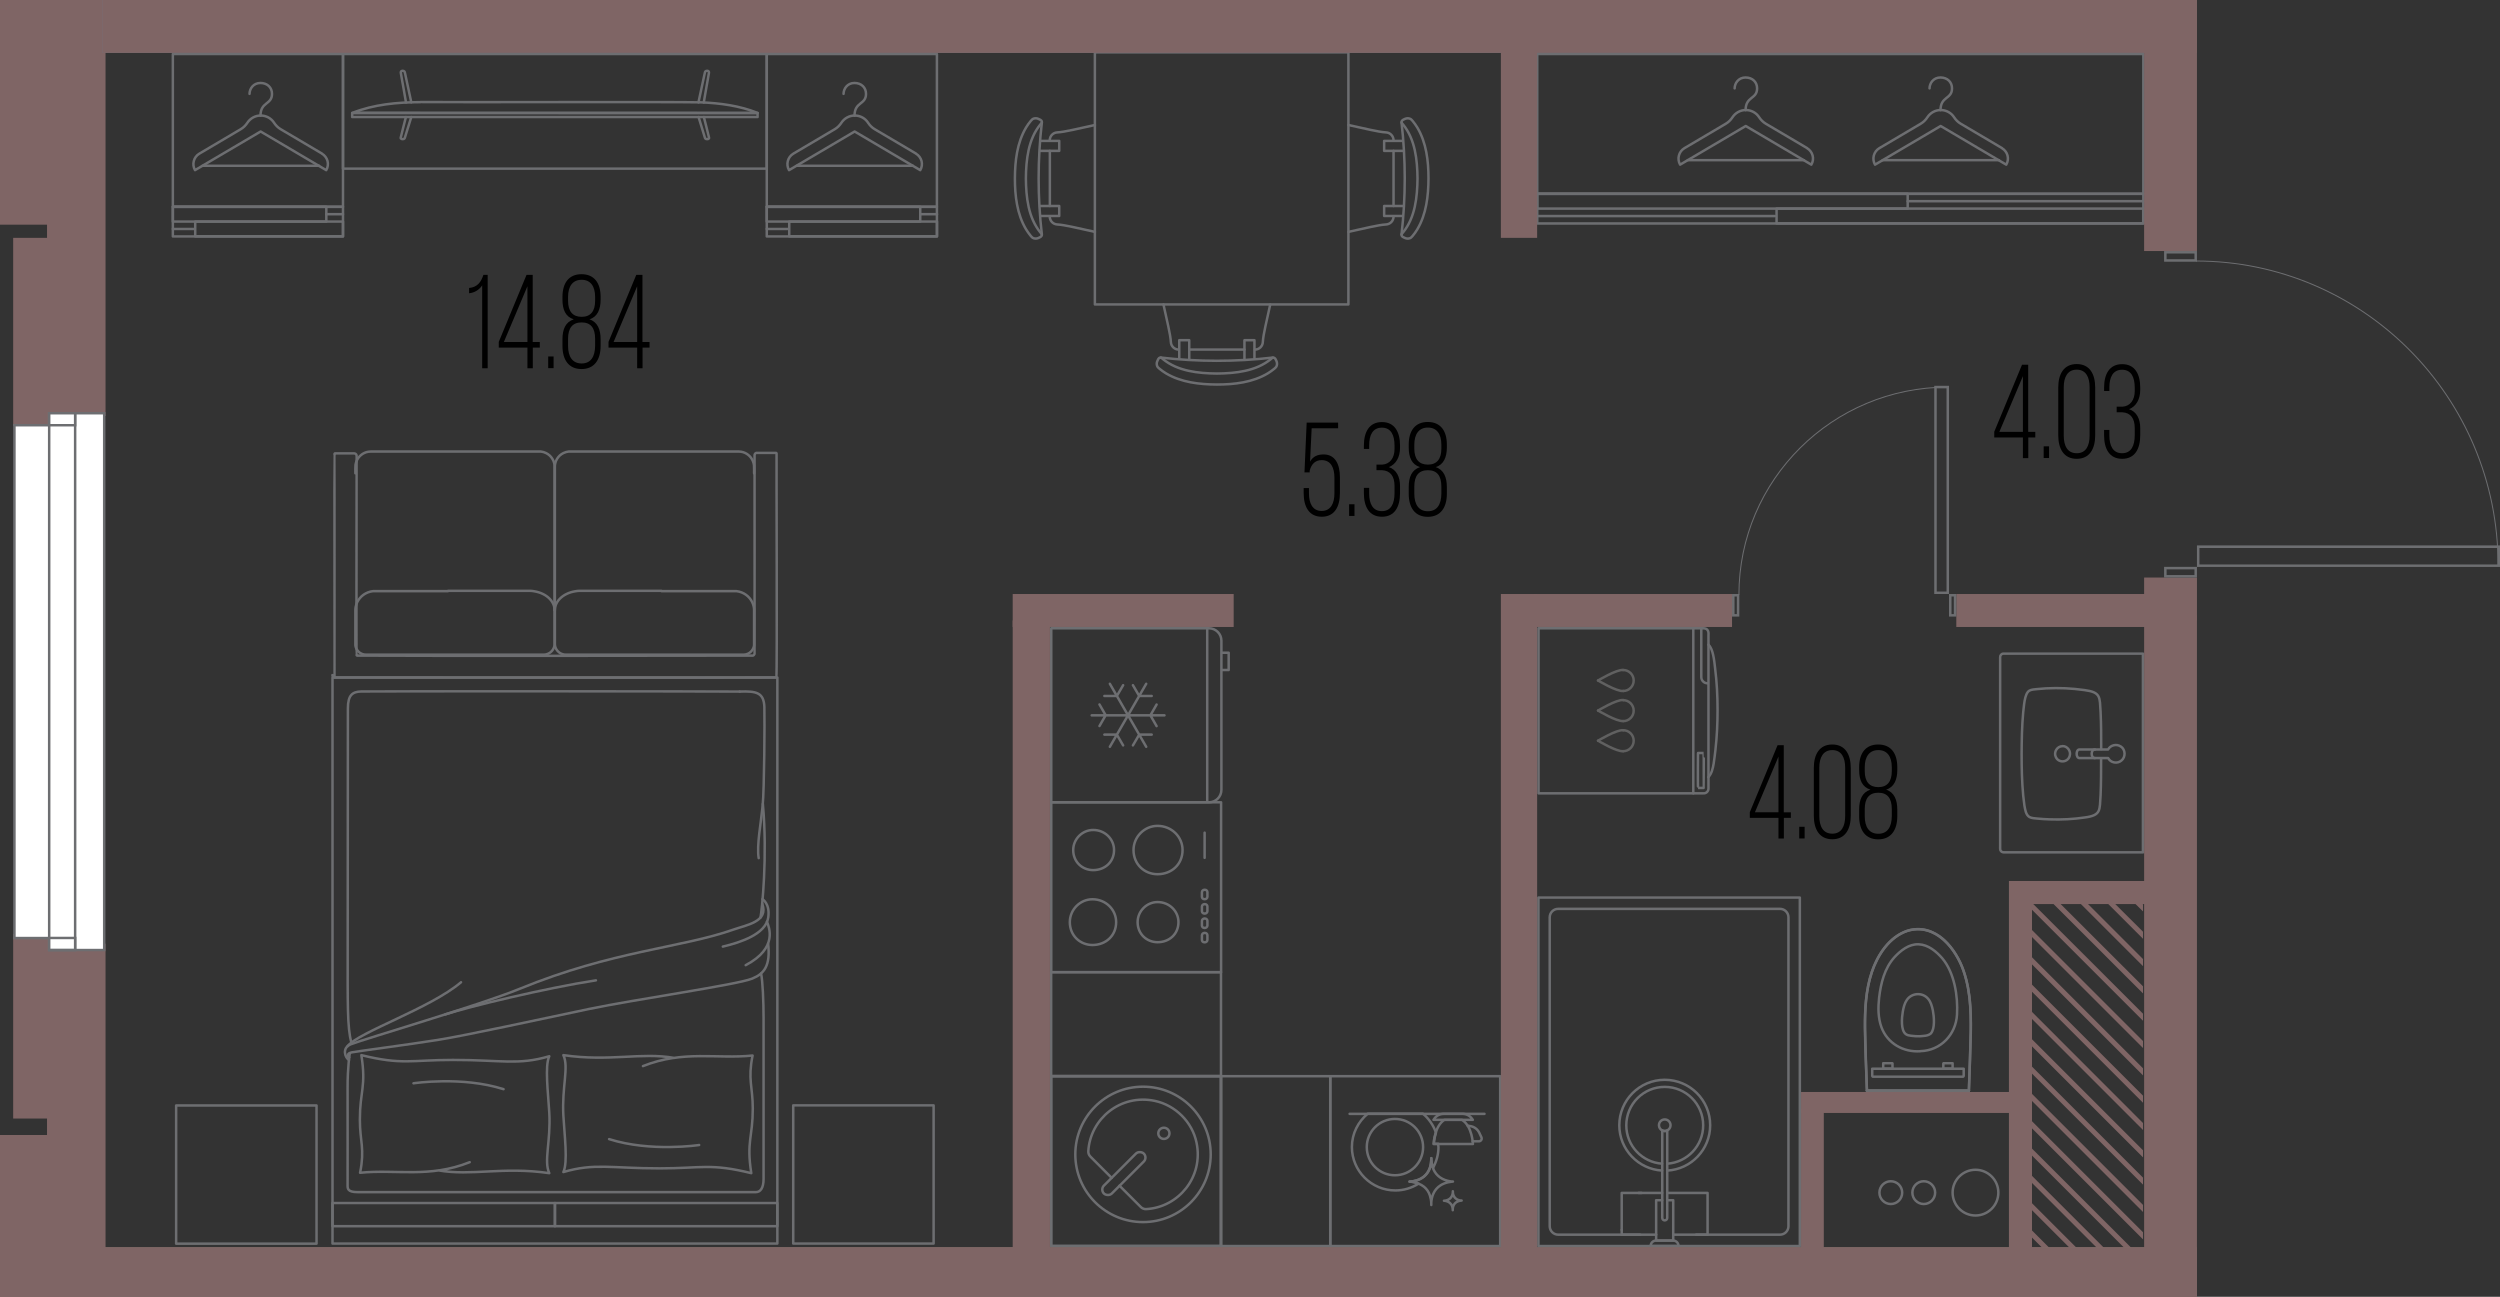 <?xml version="1.0" encoding="UTF-8"?><svg xmlns="http://www.w3.org/2000/svg" viewBox="0 0 250.37 129.87"><rect x="0" y="0" width="250.37" height="129.87" fill="#333333" stroke="none"/><defs><style>.cls-1,.cls-2{stroke-linecap:round;stroke-linejoin:round;stroke-width:.25px;}.cls-1,.cls-2,.cls-3{fill:none;}.cls-1,.cls-3{stroke:#6d6e71;}.cls-2{stroke:#606060;}.cls-4{fill:#fff;}.cls-5{fill:#7f6565;}.cls-6{fill:#6e7484;}.cls-7{fill:#6d6e71;}.cls-3{stroke-miterlimit:10;stroke-width:.1px;}.cls-8{fill:#84776d;}</style></defs><g id="_шахта_цвет"><polygon class="cls-5" points="203.39 123.12 203.39 123.83 204.54 124.98 205.25 124.98 203.39 123.12"/><polygon class="cls-5" points="203.39 120.39 203.39 121.09 207.28 124.98 207.98 124.98 203.39 120.39"/><polygon class="cls-5" points="203.39 117.65 203.39 118.36 210.01 124.98 210.72 124.98 203.39 117.65"/><polygon class="cls-5" points="203.39 114.92 203.39 115.62 212.75 124.98 213.46 124.98 203.39 114.92"/><polygon class="cls-5" points="203.39 112.18 203.39 112.89 214.62 124.12 214.62 123.41 203.39 112.18"/><polygon class="cls-5" points="203.39 109.44 203.39 110.15 214.62 121.38 214.62 120.67 203.39 109.44"/><polygon class="cls-5" points="203.39 106.71 203.39 107.41 214.62 118.64 214.62 117.94 203.39 106.71"/><polygon class="cls-5" points="203.39 103.97 203.39 104.68 214.62 115.91 214.62 115.2 203.39 103.97"/><polygon class="cls-5" points="203.39 101.23 203.39 101.94 214.62 113.17 214.62 112.47 203.39 101.23"/><polygon class="cls-5" points="203.39 98.5 203.39 99.21 214.62 110.44 214.62 109.73 203.39 98.5"/><polygon class="cls-5" points="203.39 95.76 203.39 96.47 214.62 107.7 214.62 106.99 203.39 95.76"/><polygon class="cls-5" points="203.39 93.03 203.39 93.73 214.62 104.96 214.62 104.26 203.39 93.03"/><polygon class="cls-5" points="203.58 90.49 203.39 90.49 203.39 91 214.62 102.23 214.62 101.52 203.58 90.49"/><polygon class="cls-5" points="206.32 90.49 205.61 90.49 214.62 99.49 214.62 98.78 206.32 90.49"/><polygon class="cls-5" points="209.06 90.49 208.35 90.49 214.62 96.76 214.62 96.05 209.06 90.49"/><polygon class="cls-5" points="211.79 90.49 211.09 90.49 214.62 94.02 214.62 93.31 211.79 90.49"/><polygon class="cls-5" points="214.53 90.49 213.82 90.49 214.62 91.28 214.62 90.58 214.53 90.49"/></g><g id="_водоотвод"><circle class="cls-1" cx="197.84" cy="119.44" r="2.29"/><circle class="cls-1" cx="192.66" cy="119.44" r="1.14"/><circle class="cls-1" cx="189.36" cy="119.44" r="1.14"/></g><g id="_мебель"><rect class="cls-1" x="33.3" y="67.85" width="44.55" height="56.69"/><rect class="cls-1" x="33.3" y="120.48" width="22.28" height="2.32"/><rect class="cls-1" x="55.57" y="120.48" width="22.28" height="2.32"/><path class="cls-1" d="M35.03,105.47s-.23,1.4-.22,3.52,0,9.39,0,9.72,0,.68,1,.68c1,0,39.44,0,39.89,0s.77-.41.77-1.32,0-13.24,0-16.15c0-1.57-.09-3.73-.25-4.41"/><path class="cls-1" d="M34.97,105.9c-.25-.23-.13-.42.27-.51s5.77-.79,8.58-1.24c2.81-.44,10.5-2.13,15.16-3.1,4.66-.97,14.84-2.43,16.34-3.04,1.22-.49,1.85-1.29,1.61-3.49"/><path class="cls-1" d="M74.68,96.66c3.27-1.72,2.33-3.83,2.13-4.35"/><path class="cls-1" d="M72.39,94.8c1.82-.43,4.31-1.26,4.55-2.93.19-1.37-.58-1.82-.58-1.82"/><path class="cls-1" d="M34.95,106.15c-.39-.2-.75-1.21.19-1.57,1.46-.57,12.95-3.93,16.9-5.55,9.34-3.83,16.2-4.09,21.46-5.95,1.25-.44,3.52-.79,2.83-2.57"/><path class="cls-1" d="M76.16,91.89c.15-.72.72-6.14.24-11.38"/><path class="cls-1" d="M75.98,85.94c-.21-1.29.24-3.59.4-5.26.16-1.67.21-8.42.17-9.87-.05-1.45-.79-1.61-2.47-1.55"/><path class="cls-1" d="M74.08,69.26c-1.96-.03-37.07-.04-37.92-.01s-1.32.34-1.32,1.7c0,.9-.02,14.66-.02,24.33,0,4.99-.05,7.71.37,9.12"/><path class="cls-1" d="M34.81,104.77c1.12-1.41,8.29-3.79,11.36-6.4"/><path class="cls-1" d="M44.59,101.59c2.34-.76,10.05-2.64,15.09-3.41"/><path class="cls-1" d="M43.9,117.21c3.32.59,6.46-.4,11.11.28-.57-1.21.16-3.18,0-6.05-.11-1.96-.47-4.69,0-5.66-3.13.92-4.76.37-9.64.37-4.22,0-5.07.53-9.18-.48.5,3.18-.15,3.57-.15,6.47,0,2.18.51,2.89.02,5.31,3.6-.37,6.92.56,10.98-1.06"/><path class="cls-1" d="M41.41,108.49s4.85-.74,9.02.59"/><path class="cls-1" d="M67.53,105.95c-3.32-.59-6.46.4-11.11-.28.57,1.21-.16,3.18,0,6.05.11,1.96.47,4.69,0,5.66,3.13-.92,4.76-.37,9.64-.37,4.22,0,5.07-.53,9.18.48-.5-3.18.15-3.57.15-6.47,0-2.18-.51-2.89-.02-5.31-3.6.37-6.92-.56-10.98,1.06"/><path class="cls-1" d="M70.02,114.67s-4.85.74-9.02-.59"/><rect class="cls-1" x="17.75" y="110.6" width="13.84" height="14.06" transform="translate(142.3 92.96) rotate(90)"/><rect class="cls-1" x="79.55" y="110.6" width="13.84" height="14.06" transform="translate(204.1 31.15) rotate(90)"/><g id="AG-FURNITURE"><g id="POLYLINE"><polyline class="cls-1" points="140.4 21.63 138.62 21.63 138.62 20.63 140.5 20.63"/></g><g id="POLYLINE-2"><polyline class="cls-1" points="140.4 14.11 138.62 14.11 138.62 15.11 140.5 15.11"/></g><g id="POLYLINE-3"><path class="cls-1" d="M140.36,23.47c.43-3.7.43-7.5,0-11.21"/></g><g id="POLYLINE-4"><path class="cls-1" d="M143.06,17.87c0-1.74-.21-3.58-1.12-5.1-.14-.23-.3-.45-.47-.66-.08-.09-.17-.2-.29-.23-.15-.05-.31-.04-.46.02-.1.05-.25.1-.31.19-.05.06-.06.14-.03.21.03.06.09.11.13.16,1.22,1.5,1.43,3.54,1.45,5.41-.02,1.87-.23,3.91-1.45,5.41-.04.05-.1.1-.13.16-.04.07-.02.16.03.22.07.09.22.13.31.18.15.07.32.07.47.02.12-.04.2-.14.28-.23.17-.2.33-.43.47-.66.91-1.53,1.11-3.36,1.12-5.1Z"/></g></g><line class="cls-1" x1="139.56" y1="20.63" x2="139.56" y2="15.11"/><g id="AG-FURNITURE-2"><g id="POLYLINE-5"><polyline class="cls-1" points="104.29 14.11 106.08 14.11 106.08 15.11 104.19 15.11"/></g><g id="POLYLINE-6"><polyline class="cls-1" points="104.29 21.63 106.08 21.63 106.08 20.63 104.19 20.63"/></g><g id="POLYLINE-7"><path class="cls-1" d="M104.34,12.27c-.43,3.7-.43,7.5,0,11.21"/></g><g id="POLYLINE-8"><path class="cls-1" d="M101.64,17.87c0,1.74.21,3.58,1.12,5.1.14.23.3.45.47.66.08.09.17.2.29.23.15.05.31.04.46-.02.1-.05.25-.1.31-.19.05-.06.06-.14.03-.21-.03-.06-.09-.11-.13-.16-1.22-1.5-1.43-3.54-1.45-5.41.02-1.87.23-3.91,1.45-5.41.04-.05.1-.1.13-.16.04-.07.02-.16-.03-.22-.07-.09-.22-.13-.31-.18-.15-.07-.32-.07-.47-.02-.12.04-.2.14-.28.23-.17.2-.33.43-.47.66-.91,1.53-1.11,3.36-1.12,5.1Z"/></g></g><line class="cls-1" x1="105.14" y1="15.11" x2="105.14" y2="20.63"/><path class="cls-1" d="M139.56,21.69c0,.42-.33.77-.75.79-.78.04-2.12.39-3.76.74"/><path class="cls-1" d="M139.56,14.05c0-.42-.33-.77-.75-.79-.78-.04-2.12-.39-3.76-.74"/><path class="cls-1" d="M109.65,12.52c-1.65.35-2.99.7-3.77.74-.42.02-.75.37-.75.79"/><path class="cls-1" d="M109.65,23.22c-1.65-.35-2.99-.7-3.77-.74-.42-.02-.75-.37-.75-.79"/><rect class="cls-1" x="109.65" y="5.24" width="25.39" height="25.25"/><g id="AG-FURNITURE-3"><g id="POLYLINE-9"><polyline class="cls-1" points="118.1 35.86 118.1 34.07 119.1 34.07 119.1 35.95"/></g><g id="POLYLINE-10"><polyline class="cls-1" points="125.63 35.86 125.63 34.07 124.63 34.07 124.63 35.95"/></g><g id="POLYLINE-11"><path class="cls-1" d="M116.26,35.81c3.7.43,7.5.43,11.21,0"/></g><g id="POLYLINE-12"><path class="cls-1" d="M121.87,38.51c1.74,0,3.58-.21,5.1-1.12.23-.14.45-.3.66-.47.09-.08.2-.17.23-.29.05-.15.04-.31-.02-.46-.05-.1-.1-.25-.19-.31-.06-.05-.14-.06-.21-.03-.06.03-.11.09-.16.13-1.5,1.22-3.54,1.43-5.41,1.45-1.87-.02-3.91-.23-5.41-1.45-.05-.04-.1-.1-.16-.13-.07-.04-.16-.02-.22.03-.09.07-.13.22-.18.31-.07.15-.07.32-.02.47.04.12.14.2.23.28.2.17.43.33.66.47,1.53.91,3.36,1.11,5.1,1.12Z"/></g></g><line class="cls-1" x1="119.1" y1="35.01" x2="124.63" y2="35.01"/><path class="cls-1" d="M118.05,35.01c-.42,0-.77-.33-.79-.75-.04-.78-.39-2.12-.74-3.76"/><path class="cls-1" d="M125.68,35.01c.42,0,.77-.33.79-.75.04-.78.39-2.12.74-3.76"/><path class="cls-1" d="M75.52,47.4c0-.15.01-.68-.01-.82-.02-.13-.05-.26-.1-.38-.19-.5-.66-.88-1.19-.96-.08-.01-.15-.02-.23-.02-.03,0-16.87,0-16.9,0-.05,0-.09,0-.14,0-.18.02-.36.07-.52.15-.27.13-.5.34-.65.6-.09.14-.15.3-.18.46-.02.07-.03.14-.03.21,0,.03,0,.07,0,.1,0,.02,0,14.34,0,14.36"/><path class="cls-1" d="M66.24,59.17h-8.1s-.09,0-.12,0c-.13,0-.26.02-.38.04-.32.05-.63.14-.91.28-.49.24-.92.64-1.09,1.16-.04.13-.07.27-.07.4,0,.02,0,.05,0,.07,0,.02,0,3.36,0,3.39,0,.04,0,.09.01.13.03.25.18.51.38.67.15.13.33.2.52.24.04,0,.09.01.13.01.06,0,17.81,0,17.88,0,.08,0,.16-.01.23-.03.23-.05.45-.2.58-.38.12-.16.2-.34.22-.53,0-.04,0-.08,0-.12,0,0,0-3.36,0-3.37,0-.02,0-.05,0-.06,0-.11-.02-.23-.04-.33-.13-.64-.61-1.18-1.21-1.41-.17-.07-.35-.11-.53-.13-.05,0-.11,0-.16,0-.03,0-7.3,0-7.34,0h0Z"/><path class="cls-1" d="M35.59,47.4c0-.15-.01-.68.01-.82.02-.13.05-.26.1-.38.19-.5.66-.88,1.19-.96.08-.01.15-.02.23-.02.03,0,16.87,0,16.9,0,.05,0,.09,0,.14,0,.18.02.36.07.52.15.27.13.5.34.65.6.09.14.15.3.18.46.02.07.03.14.03.21,0,.03,0,.07,0,.1,0,.02,0,14.34,0,14.36"/><path class="cls-1" d="M44.87,59.17h8.1s.09,0,.12,0c.13,0,.26.02.38.04.32.05.63.14.91.28.49.24.92.64,1.09,1.16.04.13.07.27.07.4,0,.02,0,.05,0,.07,0,.02,0,3.36,0,3.39,0,.04,0,.09-.01.13-.03.25-.18.51-.38.67-.15.13-.33.2-.52.24-.04,0-.09.01-.13.01-.06,0-17.81,0-17.88,0-.08,0-.16-.01-.23-.03-.23-.05-.45-.2-.58-.38-.12-.16-.2-.34-.22-.53,0-.04,0-.08,0-.12,0,0,0-3.36,0-3.37,0-.02,0-.05,0-.06,0-.11.02-.23.04-.33.13-.64.61-1.18,1.21-1.41.17-.07.35-.11.53-.13.05,0,.11,0,.16,0,.03,0,7.3,0,7.34,0h0Z"/><path class="cls-1" d="M33.29,67.61c0,.12.1.21.2.24.69,0,43.47.03,44.16,0,0,0,0,0,.01,0,0,0,0,0,.01,0,0,0,0,0,.01,0,0,0,0,0,.01,0,0,0,0,0,.01,0,0,0,0,0,.01,0,0,0,0,0,.01-.01,0,0,0,0,.01-.01,0,0,0,0,.01-.01,0,0,0,0,.01-.01,0,0,0,0,0-.01,0,0,0,0,0-.01,0,0,0,0,0-.01.09-.18,0-22.12.02-22.32,0,0,0,0,0-.01,0,0,0,0,0-.01,0,0,0,0,0-.01,0,0,0,0,0-.01,0,0,0,0,0-.01,0,0,0,0,0-.01,0,0,0,0-.01-.01,0,0,0,0-.01-.01,0,0,0,0-.01-.01,0,0,0,0-.01-.01,0,0,0,0-.01,0,0,0,0,0-.01,0,0,0,0,0-.01,0,0,0,0,0-.01,0,0,0,0,0-.01,0,0,0,0,0-.01,0,0,0,0,0-.01,0,0,0,0,0-.01,0,0,0,0,0-.01,0,0,0,0,0-.01,0,0,0,0,0-.01,0,0,0,0,0-.01,0,0,0,0,0-.01,0h-1.79s0,0-.01,0c0,0,0,0-.01,0,0,0,0,0-.01,0,0,0,0,0-.01,0,0,0,0,0-.01,0,0,0,0,0-.01,0,0,0,0,0-.01,0-.1.03-.17.13-.17.24-.01.07.02,19.82,0,19.89-.02.07-.08.14-.16.17-9.92.01-29.7.05-39.61,0,0,0-.01,0-.01,0,0,0-.01,0-.01,0-.01,0-.01,0-.01,0-.01,0-.01,0-.01,0-.01,0-.01-.01-.01-.01,0,0-.01-.01-.01-.01,0,0-.01-.01-.01-.01,0-.01-.01-.01-.01-.01,0-.01,0-.01,0-.01,0-.01,0-.01,0-.01,0,0,0-.01,0-.01,0,0,0-.01,0-.01,0,0,0-.01,0-.01,0,0,0-.01,0-.01,0,0,0-.01,0-.01,0,0,0-.01,0-.01-.05-.06.02-19.83,0-19.9-.01-.14-.13-.23-.25-.23-.01,0-1.79,0-1.8,0,0,0-.01,0-.01,0,0,0-.01,0-.01,0,0,0-.01,0-.01,0,0,0-.01,0-.01,0,0,0-.01,0-.01,0,0,0-.01,0-.01,0,0,0-.01,0-.01,0,0,0-.01,0-.01,0,0,0-.01,0-.01,0,0,0-.01,0-.01,0-.01,0-.01,0-.01,0-.01,0-.01,0-.01,0-.01,0-.01.01-.01.01,0,0-.01.01-.01.01,0,0-.01.01-.01.01,0,.01-.01.01-.01.01,0,.01,0,.01,0,.01,0,.01,0,.01,0,.01,0,0,0,.01,0,.01,0,0,0,.01,0,.01,0,0,0,.01,0,.01,0,0,0,.01,0,.01,0,0,0,.01,0,.01,0,0,0,.01,0,.01,0,0,0,.01,0,.01,0,0,0,.01,0,.01,0,0,0,.01,0,.01-.02.03.01,22.12,0,22.15Z"/><g id="AG-DETAILS"><g id="POLYLINE-13"><path class="cls-1" d="M206.56,74.72c.48-.01.86.5.72.97-.18.69-1.12.76-1.4.11-.23-.48.16-1.09.68-1.07Z"/></g></g><g id="AG-FIXTURE"><g id="POLYLINE-14"><path class="cls-1" d="M210.43,75.02c0-1.24,0-2.48-.06-3.71-.1-1.5.05-1.98-1.62-2.2-1.27-.18-2.56-.24-3.85-.17-.29.02-.58.04-.87.07-.27.03-.55.03-.8.16-.5.31-.53,1.6-.61,2.16-.13,1.38-.15,2.77-.16,4.16,0,1.4.03,2.8.16,4.19.03.33.07.66.12.99.08.41.13.93.51,1.16.25.12.53.12.79.15.42.04.84.07,1.26.08,1.17.04,2.34-.02,3.49-.19,1.67-.22,1.47-.75,1.58-2.24.05-1.21.05-2.43.05-3.64"/></g><g id="POLYLINE-15"><path class="cls-1" d="M214.61,85.36v-19.9s-2.55,0-2.87,0c-1.29,0-2.58,0-3.86,0-1.35,0-2.7,0-4.05,0-.51,0-2.35,0-2.86,0-.11,0-.23,0-.34,0-.19,0-.34.19-.32.38,0,3.26,0,9.05,0,12.31,0,1.05,0,2.09,0,3.14,0,.46,0,3.08,0,3.54,0,.13-.02.28.07.39.09.13.25.15.39.14.23,0,.47,0,.7,0,.64,0,2.61,0,3.25,0,2.79,0,9.9,0,9.9,0Z"/></g></g><path class="cls-1" d="M212.4,74.76c.47.31.5,1.06.05,1.41-.4.35-1.08.23-1.32-.25h-2.88c-.37,0-.37-.86,0-.86h2.87c.24-.45.87-.59,1.28-.29Z"/><path class="cls-1" d="M209.8,75.92c-.43,0-.43-.86,0-.86"/><g id="AG-FIXTURE-2"><g id="POLYLINE-16"><path class="cls-1" d="M171.1,64.56c0,3.96,0,7.93,0,11.89,0,.57,0,1.14,0,1.71,0,.27,0,.54,0,.81,0,.28-.24.51-.52.48-2.5,0-7.46,0-7.46,0,0,0-6.15,0-9.04,0v-16.53c.29,0,1.11,0,1.39,0,1.28,0,2.55,0,3.83,0,2.56,0,5.12,0,7.67,0,1.23,0,2.37,0,3.61,0,.43,0,.56.29.52.68,0,.32,0,.64,0,.95Z"/></g><g id="POLYLINE-17"><line class="cls-1" x1="169.58" y1="79.45" x2="169.58" y2="62.92"/></g><g id="POLYLINE-18"><path class="cls-1" d="M171.1,64.56c.27.27.39.68.47,1.04.1.45.15.92.2,1.38.17,1.36.24,2.73.24,4.11,0,1.33-.06,2.67-.21,3.99-.05.46-.11.93-.18,1.39-.08.47-.19,1-.53,1.36"/></g></g><path class="cls-1" d="M171,68.43c-.34,0-.62-.28-.62-.62v-4.84"/><path class="cls-1" d="M170.05,75.42s-.03,3.49.01,3.49c0,0,.55,0,.55,0,0,0,.01,0,.01-.01-.01-.02.03-3.49-.01-3.49,0,0-.55,0-.55,0,0,0-.01,0-.01.01Z"/><path class="cls-2" d="M162.56,67.1c.58,0,1.05.47,1.05,1.05,0,.58-.47,1.05-1.05,1.05"/><path class="cls-2" d="M160.04,68.15s1.88-1.13,2.52-1.05"/><path class="cls-2" d="M160.04,68.15s1.88,1.13,2.52,1.05"/><path class="cls-2" d="M162.56,70.12c.58,0,1.05.47,1.05,1.05s-.47,1.05-1.05,1.05"/><path class="cls-2" d="M160.04,71.16s1.88-1.13,2.52-1.05"/><path class="cls-2" d="M160.04,71.16s1.88,1.13,2.52,1.05"/><path class="cls-2" d="M162.56,73.13c.58,0,1.05.47,1.05,1.05,0,.58-.47,1.05-1.05,1.05"/><path class="cls-2" d="M160.04,74.18s1.88-1.13,2.52-1.05"/><path class="cls-2" d="M160.04,74.18s1.88,1.13,2.52,1.05"/><circle class="cls-1" cx="114.47" cy="115.61" r="6.78"/><path class="cls-1" d="M112.12,118.75l2.13,2.13c.14.14.33.22.53.21,3.26-.18,5.77-3.23,5.05-6.66-.43-2.07-2.11-3.74-4.18-4.18-3.43-.72-6.47,1.79-6.66,5.05-.01.2.07.39.21.53l2.13,2.13"/><circle class="cls-1" cx="116.56" cy="113.5" r=".56"/><rect class="cls-1" x="109.73" y="116.96" width="5.65" height="1.12" rx=".56" ry=".56" transform="translate(275.24 121.04) rotate(135)"/><rect class="cls-1" x="105.28" y="107.78" width="17.01" height="17.01" transform="translate(227.56 232.56) rotate(180)"/><rect class="cls-1" x="105.28" y="107.78" width="17.01" height="17.01" transform="translate(227.56 232.56) rotate(180)"/><path class="cls-1" d="M120.9,80.35v-17.43s0,17.43,0,17.43ZM105.28,80.35v-17.43s15.8,0,15.8,0c.68,0,1.24.56,1.24,1.24v14.95c0,.68-.56,1.24-1.24,1.24h-15.8ZM122.35,65.37h.7s0,1.73,0,1.73h-.7M109.33,71.64h7.29M110.11,70.55l.62,1.08-.62,1.08M115.83,72.72l-.62-1.08.62-1.08M111.15,74.79l3.64-6.31M110.6,73.57h1.25s.63,1.08.63,1.08M115.34,69.7h-1.25s-.63-1.08-.63-1.08M114.79,74.79l-3.64-6.31M113.46,74.65l.63-1.08h1.25M112.48,68.62l-.63,1.08h-1.25"/><path class="cls-1" d="M122.29,80.35h-17.01s0,17.01,0,17.01h17.01s0-17.01,0-17.01ZM107.48,85.13c0-1.1.91-2.01,2-2.01,1.18,0,2.09.91,2.09,2.01,0,1.19-.91,2.01-2.09,2.01-1.09,0-2-.82-2-2.01ZM113.93,92.35c0-1.1.91-2.01,2-2.01,1.18,0,2.09.91,2.09,2.01,0,1.19-.91,2.01-2.09,2.01-1.09,0-2-.82-2-2.01ZM107.14,92.35c0-1.25,1.03-2.29,2.27-2.29,1.34,0,2.37,1.04,2.37,2.29,0,1.35-1.03,2.29-2.37,2.29-1.24,0-2.27-.94-2.27-2.29ZM113.52,85.13c0-1.32,1.09-2.42,2.4-2.42,1.42,0,2.51,1.1,2.51,2.42,0,1.43-1.09,2.42-2.51,2.42-1.31,0-2.4-.99-2.4-2.42Z"/><rect class="cls-1" x="120.18" y="93.63" width=".94" height=".55" rx=".24" ry=".24" transform="translate(26.74 214.55) rotate(-90)"/><rect class="cls-1" x="120.18" y="92.19" width=".94" height=".55" rx=".24" ry=".24" transform="translate(28.18 213.11) rotate(-90)"/><rect class="cls-1" x="120.18" y="90.75" width=".94" height=".55" rx=".24" ry=".24" transform="translate(29.62 211.67) rotate(-90)"/><rect class="cls-1" x="120.18" y="89.32" width=".94" height=".55" rx=".24" ry=".24" transform="translate(31.05 210.23) rotate(-90)"/><line class="cls-1" x1="120.64" y1="85.91" x2="120.64" y2="83.39"/><rect class="cls-1" x="133.23" y="107.78" width="17.01" height="17.01"/><circle class="cls-1" cx="139.7" cy="114.88" r="2.82"/><path class="cls-1" d="M145.5,119.3s0,0,0,0c0,0,0,0,0,.01,0,.01,0,.02,0,.03,0,.05,0,.09.01.14,0,.09.03.18.07.26.06.14.15.25.27.33.12.09.27.14.43.16.02,0,.04,0,.06,0,.02,0,.03,0,.04,0,0,0,0,0,0,0,0,0-.14.02-.21.03-.11.03-.22.07-.31.13-.13.08-.22.19-.29.34-.05.11-.08.22-.08.35,0,.02,0,.04,0,.06,0,.02,0,.04,0,.06,0,0,0,0,0,0,0,0,0,0,0,0,0,0,0,0,0,0,0,0,0,0,0,0,0-.01,0-.03,0-.04h0c0-.13-.02-.24-.06-.35-.05-.15-.13-.26-.24-.35-.15-.12-.34-.19-.55-.21,0,0,0,0-.01,0,0,0-.02,0-.02,0,0,0,0,0,0,0,0,0,0,0,0,0,.11,0,.2-.02.29-.05.1-.03.2-.08.28-.14.16-.13.26-.3.3-.52,0-.05.01-.1.02-.15,0-.02,0-.05,0-.07,0,0,0-.01,0-.02,0,0,0,0,0,0Z"/><line class="cls-1" x1="135.16" y1="111.55" x2="148.67" y2="111.55"/><path class="cls-1" d="M144.02,114.57c0,.11.04.2.04.31,0,.76-.21,1.46-.55,2.08-.06-.17-.12-.34-.14-.52-.01-.11-.02-.23-.03-.34,0-.03,0-.06,0-.08,0-.02,0-.03,0-.03,0,0,0,0,0,0,0,0,0,0,0,0,0,.01,0,.03,0,.05,0,.06,0,.11-.01.17,0,.12-.02.25-.04.37-.09.55-.34.98-.73,1.28-.2.15-.42.27-.68.35-.21.07-.44.11-.7.12,0,0-.01,0-.02,0,0,0,0,0,0,.01,0,0,.04,0,.06,0,0,0,.02,0,.03,0,.29.02.56.09.81.2-.67.43-1.47.68-2.32.68-2.4,0-4.35-1.95-4.35-4.35,0-1.35.63-2.54,1.59-3.34h5.52c.6.5,1.05,1.16,1.31,1.9-.19.59-.21,1.12-.21,1.12h.45Z"/><path class="cls-1" d="M145,118.41c-.27.06-.53.17-.75.31-.31.2-.55.48-.7.82-.12.26-.18.54-.21.86,0,.05,0,.1,0,.14,0,.04,0,.09,0,.14,0,0,0,0,0,0,0,0,0,0,0,0,0,0,0,0,0,0,0,0,0,0,0,0,0-.03,0-.07,0-.11h0c0-.32-.06-.59-.14-.85-.12-.36-.32-.65-.59-.87-.16-.13-.35-.23-.54-.31-.25-.1-.51-.18-.81-.2,0,0-.02,0-.03,0-.02,0-.06,0-.06,0,0,0,0-.01,0-.01,0,0,0,0,.02,0,.26-.01.49-.05.7-.12.26-.08.49-.2.68-.35.39-.31.64-.74.73-1.28.02-.12.03-.25.04-.37,0-.06,0-.11.01-.17,0-.02,0-.03,0-.05,0,0,0,0,0,0,0,0,0,0,0,0,0,0,0,.01,0,.03,0,.03,0,.06,0,.08,0,.11.01.23.03.34.02.18.08.35.14.52.02.04.02.08.03.13.15.34.37.62.66.82.3.21.65.34,1.04.4.05,0,.1.01.15.02.04,0,.07,0,.11,0,0,0,0,0,0,0,0,0-.34.04-.51.08Z"/><path class="cls-1" d="M144.02,114.57h-.45s.02-.53.21-1.12c.15-.48.41-1,.87-1.3h1.77c1.03.66,1.09,2.42,1.09,2.42h-3.49Z"/><path class="cls-1" d="M146.42,112.15h-1.77s-1.09,0-1.09,0l.07-.1c.22-.32.59-.51.98-.51h1.84c.39,0,.76.19.98.51l.07.1h-1.09Z"/><path class="cls-1" d="M147.48,114.3h.63c.2,0,.34-.21.25-.4l-.21-.45c-.17-.36-.5-.61-.89-.67l-.28-.05"/><rect class="cls-1" x="119.25" y="110.81" width="17.01" height="10.94" transform="translate(11.47 244.04) rotate(-90)"/><rect class="cls-1" x="108.57" y="94.06" width="10.42" height="17.01" transform="translate(11.21 216.35) rotate(-90)"/><g id="POLYLINE-19"><line class="cls-1" x1="197.18" y1="109.23" x2="186.97" y2="109.23"/></g><g id="POLYLINE-20"><path class="cls-1" d="M192.27,103.78c.37-.04.79-.02,1.09-.27.45-.47.33-1.72.21-2.33-.09-.41-.2-.84-.47-1.15-.56-.67-1.64-.61-2.13.11-.24.34-.34.78-.41,1.18-.1.59-.22,1.87.31,2.25.15.11.34.14.52.16.3.04.59.06.89.05Z"/></g><g id="POLYLINE-21"><path class="cls-1" d="M192.32,105.27c2.03-.05,3.56-1.65,3.67-3.66.11-1.84-.26-4.19-1.47-5.63-.61-.7-1.41-1.37-2.37-1.41-.97-.04-1.79.61-2.42,1.29-1,1.1-1.37,2.61-1.54,4.06-.11.98-.11,2.01.23,2.95.6,1.63,2.2,2.53,3.9,2.41Z"/></g><g id="POLYLINE-22"><path class="cls-1" d="M197.18,109.23c.07-2.02.15-4.05.19-6.07.02-1.9-.06-3.85-.64-5.67-.73-2.42-2.91-5.14-5.72-4.27-1.81.63-2.96,2.4-3.55,4.14-.62,1.85-.7,3.82-.68,5.76.04,2.03.12,4.08.19,6.1,3.4.02,6.81,0,10.21,0Z"/></g><g id="POLYLINE-23"><path class="cls-1" d="M197.18,109.23c.06-1.92.15-3.84.19-5.76.04-2.38-.04-4.86-1.05-7.05-2.44-5.09-7.13-4.1-8.85.89-.6,1.77-.71,3.67-.7,5.52.02,2.13.13,4.26.2,6.39"/></g><g id="POLYLINE-24"><line class="cls-1" x1="186.97" y1="109.23" x2="197.18" y2="109.23"/></g><path class="cls-1" d="M187.56,107.83h9.03s.07-.03.07-.08v-.72s-9.16,0-9.16,0v.72s.03.08.07.08Z"/><g id="POLYLINE-25"><path class="cls-1" d="M188.6,106.48c.3,0,.61,0,.91,0,.02,0,.01,0,.02.02,0,.12,0,.25,0,.38,0,.03.01.12,0,.14-.02.02-.13,0-.16,0h-.73s-.03,0-.04-.01c0-.18,0-.36,0-.53Z"/></g><g id="POLYLINE-26"><path class="cls-1" d="M195.55,106.48c-.3,0-.61,0-.91,0-.02,0-.01,0-.02.02,0,.12,0,.25,0,.38,0,.03-.01.12,0,.14.02.02.13,0,.16,0h.73s.03,0,.04-.01c0-.18,0-.36,0-.53Z"/></g><path class="cls-1" d="M34.35,5.41h42.44s0,11.48,0,11.48h-42.44s0-11.48,0-11.48Z"/><g id="AG-DIGITAL"><g id="POLYLINE-28"><polygon class="cls-1" points="75.87 11.32 75.87 11.72 35.27 11.72 35.27 11.31 75.87 11.32"/></g><g id="POLYLINE-29"><path class="cls-1" d="M42.11,10.23c-2.31.01-4.67.22-6.83,1.08,8.49,0,32.03,0,40.6,0-1.8-.72-3.74-.98-5.67-1.06-3.09-.06-25,0-28.1-.03Z"/></g><g id="POLYLINE-30"><path class="cls-1" d="M41.19,10.25c-.21-.97-.41-1.92-.62-2.88-.02-.1-.03-.22-.14-.26-.14-.06-.31,0-.29.18.07.47.17.94.25,1.42.09.52.18,1.03.27,1.55"/></g><g id="POLYLINE-31"><path class="cls-1" d="M41.19,11.72c-.21.67-.41,1.32-.62,1.99-.02.07-.03.17-.14.21-.14.04-.33,0-.3-.13.16-.69.35-1.38.52-2.07"/></g><g id="POLYLINE-32"><path class="cls-1" d="M69.96,11.72c.2.67.41,1.32.61,1.99.02.07.03.17.14.21.14.04.33,0,.3-.13-.16-.69-.35-1.38-.52-2.07"/></g><g id="POLYLINE-33"><path class="cls-1" d="M69.95,10.25c.21-.97.41-1.92.62-2.88.02-.1.03-.22.14-.26.14-.06.31,0,.29.18-.07.47-.17.94-.25,1.42-.09.52-.18,1.03-.27,1.55"/></g></g><rect class="cls-1" x="17.31" y="20.71" width="17.04" height="2.97"/><rect class="cls-1" x="17.31" y="5.41" width="17.04" height="15.3"/><path class="cls-1" d="M32.68,21.45h1.67s-1.67,0-1.67,0Z"/><path class="cls-1" d="M17.31,22.93h2.07s-2.07,0-2.07,0Z"/><rect class="cls-1" x="19.55" y="22.19" width="14.8" height="1.48"/><rect class="cls-1" x="17.31" y="20.71" width="15.37" height="1.48"/><path class="cls-1" d="M24.99,9.4c0-.5.38-1.09,1.09-1.09s1.16.47,1.16,1.09c0,1.1-1.15.78-1.15,2.18"/><path class="cls-1" d="M32.26,15.39l-4.15-2.45c-.27-.16-.49-.38-.66-.64-.28-.44-.78-.73-1.34-.73s-1.05.29-1.34.73c-.17.26-.39.48-.66.64l-4.15,2.45c-.57.34-.76,1.08-.43,1.65l6.57-3.87,6.57,3.87h0c.34-.57.15-1.31-.43-1.65Z"/><line class="cls-1" x1="31.94" y1="16.6" x2="20.29" y2="16.6"/><rect class="cls-1" x="76.79" y="20.71" width="17.04" height="2.97"/><rect class="cls-1" x="76.79" y="5.41" width="17.04" height="15.3"/><path class="cls-1" d="M92.17,21.45h1.67s-1.67,0-1.67,0Z"/><path class="cls-1" d="M76.79,22.93h2.07s-2.07,0-2.07,0Z"/><rect class="cls-1" x="79.04" y="22.19" width="14.8" height="1.48"/><rect class="cls-1" x="76.79" y="20.71" width="15.37" height="1.48"/><path class="cls-1" d="M84.48,9.4c0-.5.38-1.09,1.09-1.09s1.16.47,1.16,1.09c0,1.1-1.15.78-1.15,2.18"/><path class="cls-1" d="M91.75,15.39l-4.15-2.45c-.27-.16-.49-.38-.66-.64-.28-.44-.78-.73-1.34-.73s-1.05.29-1.34.73c-.17.26-.39.48-.66.64l-4.15,2.45c-.57.34-.76,1.08-.43,1.65l6.57-3.87,6.57,3.87h0c.34-.57.15-1.31-.43-1.65Z"/><line class="cls-1" x1="91.42" y1="16.6" x2="79.78" y2="16.6"/><rect class="cls-1" x="154.07" y="89.88" width="26.18" height="34.9" transform="translate(334.32 214.67) rotate(180)"/><path class="cls-1" d="M164.25,123.65h-8.2c-.47,0-.85-.38-.85-.85v-30.93c0-.47.38-.85.85-.85h22.21c.47,0,.85.38.85.85v30.93c0,.47-.38.85-.85.85h-8.4"/><polyline class="cls-1" points="166.46 120.2 165.86 120.2 165.86 124.24 167.57 124.24 167.57 120.2 166.97 120.2"/><path class="cls-1" d="M166.45,116.54c-2-.14-3.58-1.8-3.58-3.84h0c0-2.13,1.72-3.85,3.85-3.85h0c2.13,0,3.85,1.72,3.85,3.85h0c0,2.04-1.59,3.71-3.6,3.84"/><path class="cls-1" d="M166.45,117.23c-2.39-.14-4.28-2.12-4.28-4.54h0c0-2.51,2.03-4.55,4.55-4.55h0c2.51,0,4.55,2.03,4.55,4.55h0c0,2.43-1.9,4.41-4.29,4.54"/><path class="cls-1" d="M165.86,124.24h1.7c.3,0,.54.24.54.54h-2.79c0-.3.24-.54.54-.54Z"/><polyline class="cls-1" points="167.57 123.65 171.01 123.65 171.01 119.47 166.97 119.47"/><polyline class="cls-1" points="162.41 123.17 162.41 123.65 165.86 123.65"/><polyline class="cls-1" points="164.4 119.47 162.41 119.47 162.41 123.17"/><line class="cls-1" x1="166.46" y1="119.47" x2="164.09" y2="119.47"/><path class="cls-1" d="M166.97,113.21v8.76c0,.14-.11.25-.25.25s-.25-.11-.25-.25v-8.76c.08.04.16.06.25.06s.18-.02.25-.06Z"/><path class="cls-1" d="M166.97,113.21c-.08.04-.16.06-.25.06s-.18-.02-.25-.06c-.19-.09-.33-.29-.33-.52,0-.32.26-.58.58-.58s.58.26.58.58c0,.23-.13.42-.33.52Z"/><rect class="cls-1" x="153.95" y="19.41" width="60.7" height="2.97"/><rect class="cls-1" x="153.95" y="5.41" width="60.7" height="14"/><path class="cls-1" d="M191.05,20.15h23.6s-23.6,0-23.6,0Z"/><path class="cls-1" d="M153.95,21.64h23.8s-23.8,0-23.8,0Z"/><rect class="cls-1" x="177.92" y="20.89" width="36.72" height="1.48"/><rect class="cls-1" x="153.95" y="19.41" width="37.1" height="1.48"/><path class="cls-1" d="M173.72,8.85c0-.5.38-1.09,1.09-1.09s1.16.47,1.16,1.09c0,1.1-1.15.78-1.15,2.18"/><path class="cls-1" d="M180.99,14.84l-4.15-2.45c-.27-.16-.49-.38-.66-.64-.28-.44-.78-.73-1.34-.73s-1.05.29-1.34.73c-.17.26-.39.48-.66.64l-4.15,2.45c-.57.34-.76,1.08-.43,1.65l6.57-3.87,6.57,3.87h0c.34-.57.15-1.31-.43-1.65Z"/><line class="cls-1" x1="180.66" y1="16.04" x2="169.02" y2="16.04"/><path class="cls-1" d="M193.24,8.85c0-.5.38-1.09,1.09-1.09s1.16.47,1.16,1.09c0,1.1-1.15.78-1.15,2.18"/><path class="cls-1" d="M200.51,14.84l-4.15-2.45c-.27-.16-.49-.38-.66-.64-.28-.44-.78-.73-1.34-.73-.56,0-1.05.29-1.34.73-.17.26-.39.48-.66.64l-4.15,2.45c-.57.34-.76,1.08-.43,1.65l6.57-3.87,6.57,3.87h0c.34-.57.15-1.31-.43-1.65Z"/><line class="cls-1" x1="200.19" y1="16.04" x2="188.54" y2="16.04"/></g><g id="_стены"><rect class="cls-8" x="0" y="124.91" width="220.02" height="4.96"/><rect class="cls-5" x="4.71" width="5.86" height="41.66"/><rect class="cls-5" x="4.71" y="94.51" width="5.86" height="35.35"/><rect class="cls-5" x="150.31" y="59.49" width="3.63" height="66.27"/><rect class="cls-5" x="201.19" y="88.23" width="2.31" height="37.53"/><rect class="cls-5" x="195.92" y="59.49" width="19.06" height="3.3"/><rect class="cls-5" x="214.73" y="57.84" width="5.29" height="4.29"/><rect class="cls-5" x="214.73" y="61.63" width="5.29" height="68.24"/><rect class="cls-5" x="0" y="113.67" width="5.88" height="16.19"/><rect class="cls-5" x="1.32" y="93.53" width="3.79" height="18.49"/><rect class="cls-5" x="1.32" y="23.82" width="3.97" height="18.83"/><rect class="cls-6" x="10.24" width="209.78" height="5.29"/><rect class="cls-5" x="153.62" y="59.49" width="19.84" height="3.3"/><rect class="cls-5" x="203.13" y="88.23" width="11.74" height="2.31"/><rect class="cls-5" x="101.42" y="59.49" width="22.13" height="3.3"/><rect class="cls-5" x="101.42" y="62.14" width="3.73" height="63.22"/><rect class="cls-5" x="150.31" y="4.5" width="3.63" height="19.32"/><rect class="cls-5" x="214.73" width="5.29" height="25.14"/><rect class="cls-5" x="10.24" width="209.78" height="5.29"/><rect class="cls-5" width="4.96" height="22.5"/><rect class="cls-5" x="0" y="124.91" width="220.02" height="4.96"/><rect class="cls-5" x="180.37" y="109.36" width="21.36" height="2.1"/><rect class="cls-5" x="180.37" y="111.1" width="2.28" height="14.04"/></g><g id="_двери"><path class="cls-7" d="M195.67,59.74v1.76h-.23v-1.76h.23M195.92,59.49h-.73v2.26h.73v-2.26h0Z"/><path class="cls-7" d="M173.94,59.74v1.76h-.23v-1.76h.23M174.19,59.49h-.73v2.26h.73v-2.26h0Z"/><path class="cls-3" d="M174.15,59.56c0-11.48,9.37-20.79,20.92-20.79"/><path class="cls-7" d="M194.94,38.89v20.35h-.98v-20.35s.98,0,.98,0M195.19,38.64h-1.48v20.85h1.48v-20.85h0Z"/><path class="cls-7" d="M219.77,57.02v.57h-2.79v-.57h2.79M220.02,56.77h-3.29v1.07h3.29v-1.07h0Z"/><path class="cls-7" d="M219.77,25.39v.57h-2.79v-.57h2.79M220.02,25.14h-3.29v1.07h3.29v-1.07h0Z"/><path class="cls-3" d="M219.92,26.14c16.71,0,30.26,13.64,30.26,30.45"/><path class="cls-7" d="M250.12,54.87v1.66h-29.85s0-1.65,0-1.65h29.85M250.37,54.62h-30.35v2.16h30.35v-2.16h0Z"/></g><g id="_площади"><path d="M203.13,43.81v2.07h-.54v-2.07h-2.87v-.57l2.78-6.71h.62v6.72h.71v.56h-.71ZM200.23,43.25h2.36v-5.58l-2.36,5.58Z"/><path d="M205.21,44.7v1.17h-.54v-1.17h.54Z"/><path d="M206.13,38.82c0-1.37.56-2.36,1.85-2.36s1.85.99,1.85,2.36v4.77c0,1.36-.56,2.36-1.85,2.36s-1.85-1-1.85-2.36v-4.77ZM206.68,43.62c0,1.03.37,1.77,1.3,1.77s1.29-.75,1.29-1.77v-4.84c0-1.01-.37-1.76-1.29-1.76s-1.3.75-1.3,1.76v4.84Z"/><path d="M214.34,38.82v.23c0,.92-.4,1.65-1.12,1.93.76.25,1.12.97,1.12,1.89v.72c0,1.36-.53,2.36-1.81,2.36s-1.81-1-1.81-2.36v-.53h.53v.56c0,1.01.35,1.77,1.27,1.77s1.27-.75,1.27-1.81v-.72c0-.97-.43-1.53-1.25-1.57h-.56v-.56h.59c.76-.05,1.22-.67,1.22-1.56v-.33c0-1.07-.35-1.81-1.27-1.81s-1.27.75-1.27,1.76v.37h-.53v-.33c0-1.36.53-2.36,1.81-2.36s1.81,1,1.81,2.36Z"/><path d="M178.65,81.91v2.07h-.54v-2.07h-2.87v-.57l2.78-6.71h.62v6.72h.71v.56h-.71ZM175.75,81.35h2.36v-5.58l-2.36,5.58Z"/><path d="M180.73,82.8v1.17h-.54v-1.17h.54Z"/><path d="M181.65,76.92c0-1.37.56-2.36,1.85-2.36s1.85.99,1.85,2.36v4.77c0,1.36-.56,2.36-1.85,2.36s-1.85-1-1.85-2.36v-4.77ZM182.2,81.72c0,1.03.37,1.77,1.3,1.77s1.29-.75,1.29-1.77v-4.84c0-1.01-.37-1.76-1.29-1.76s-1.3.75-1.3,1.76v4.84Z"/><path d="M190.01,76.83v.29c0,.96-.32,1.72-1.12,1.96.82.27,1.12,1.03,1.12,2v.67c0,1.37-.62,2.31-1.91,2.31s-1.91-.93-1.91-2.31v-.67c0-.99.29-1.72,1.13-2-.82-.25-1.13-.97-1.13-1.96v-.29c0-1.39.64-2.27,1.91-2.27s1.91.88,1.91,2.27ZM186.75,76.84v.39c0,1.05.47,1.6,1.36,1.6s1.35-.55,1.35-1.6v-.39c0-1.09-.47-1.72-1.35-1.72s-1.36.63-1.36,1.72ZM186.75,81.03v.71c0,1.08.44,1.76,1.36,1.76s1.34-.68,1.35-1.76v-.71c0-1.09-.44-1.64-1.35-1.64s-1.36.55-1.36,1.64Z"/><path d="M131.2,46.23c.29-.51.73-.72,1.36-.72,1.16,0,1.63.99,1.63,2.28v1.6c0,1.35-.54,2.36-1.82,2.36s-1.81-1.01-1.81-2.36v-.51h.53v.53c0,1,.36,1.76,1.27,1.76s1.28-.76,1.28-1.76v-1.57c0-1-.36-1.76-1.28-1.76-.61,0-1.03.37-1.2,1.07v.16h-.52l.22-4.99h3.15v.57h-2.65l-.16,3.33Z"/><path d="M135.65,50.5v1.17h-.54v-1.17h.54Z"/><path d="M140.21,44.62v.23c0,.92-.4,1.65-1.12,1.93.76.25,1.12.97,1.12,1.89v.72c0,1.36-.53,2.36-1.81,2.36s-1.81-1-1.81-2.36v-.53h.53v.56c0,1.01.35,1.77,1.27,1.77s1.27-.75,1.27-1.81v-.72c0-.97-.43-1.53-1.25-1.57h-.56v-.56h.59c.76-.05,1.22-.67,1.22-1.56v-.33c0-1.07-.35-1.81-1.27-1.81s-1.27.75-1.27,1.76v.37h-.53v-.33c0-1.36.53-2.36,1.81-2.36s1.81,1,1.81,2.36Z"/><path d="M144.9,44.53v.29c0,.96-.32,1.72-1.12,1.96.82.27,1.12,1.03,1.12,2v.67c0,1.37-.62,2.31-1.91,2.31s-1.91-.93-1.91-2.31v-.67c0-.99.29-1.72,1.13-2-.82-.25-1.13-.97-1.13-1.96v-.29c0-1.39.64-2.27,1.91-2.27s1.91.88,1.91,2.27ZM141.64,44.54v.39c0,1.05.47,1.6,1.36,1.6s1.35-.55,1.35-1.6v-.39c0-1.09-.47-1.72-1.35-1.72s-1.36.63-1.36,1.72ZM141.64,48.73v.71c0,1.08.44,1.76,1.36,1.76s1.34-.68,1.35-1.76v-.71c0-1.09-.44-1.64-1.35-1.64s-1.36.55-1.36,1.64Z"/><path d="M48.29,28.58c-.3.44-.74.73-1.31.79v-.53c.83-.07,1.21-.61,1.43-1.31h.43v9.35h-.55v-8.29Z"/><path d="M53.36,34.81v2.07h-.54v-2.07h-2.87v-.57l2.78-6.71h.62v6.72h.71v.56h-.71ZM50.46,34.25h2.36v-5.58l-2.36,5.58Z"/><path d="M55.44,35.7v1.17h-.54v-1.17h.54Z"/><path d="M60.15,29.73v.29c0,.96-.32,1.72-1.12,1.96.82.27,1.12,1.03,1.12,2v.67c0,1.37-.62,2.31-1.91,2.31s-1.91-.93-1.91-2.31v-.67c0-.99.29-1.72,1.13-2-.82-.25-1.13-.97-1.13-1.96v-.29c0-1.39.64-2.27,1.91-2.27s1.91.88,1.91,2.27ZM56.89,29.74v.39c0,1.05.47,1.6,1.36,1.6s1.35-.55,1.35-1.6v-.39c0-1.09-.47-1.72-1.35-1.72s-1.36.63-1.36,1.72ZM56.89,33.93v.71c0,1.08.44,1.76,1.36,1.76s1.34-.68,1.35-1.76v-.71c0-1.09-.44-1.64-1.35-1.64s-1.36.55-1.36,1.64Z"/><path d="M64.35,34.81v2.07h-.54v-2.07h-2.87v-.57l2.78-6.71h.62v6.72h.71v.56h-.71ZM61.45,34.25h2.36v-5.58l-2.36,5.58Z"/></g><g id="_окна"><polygon class="cls-4" points="4.93 95.14 4.93 93.94 1.45 93.94 1.45 42.58 4.92 42.59 4.93 41.38 10.44 41.38 10.43 95.14 4.93 95.14"/><path class="cls-7" d="M5.05,41.51h5.26s0,53.51,0,53.51h-5.26v-1.2H1.57s0-51.11,0-51.11h3.22s.25,0,.25,0v-.25s0-.95,0-.95M4.8,41.26v1.2s-3.48,0-3.48,0v51.61s3.48,0,3.48,0v1.2h5.76s0-54.01,0-54.01h-5.76Z"/><rect class="cls-4" x="4.93" y="41.38" width="2.6" height="53.76"/><path class="cls-7" d="M5.05,41.51h2.35s0,53.51,0,53.51h-2.35s0-53.51,0-53.51M4.8,41.26v54.01s2.85,0,2.85,0v-54.01s-2.85,0-2.85,0h0Z"/><rect class="cls-4" x="4.93" y="41.38" width="2.6" height="1.2"/><path class="cls-7" d="M5.05,41.51h2.35s0,.95,0,.95h-2.35s0-.95,0-.95M4.8,41.26v1.45s2.85,0,2.85,0v-1.45s-2.85,0-2.85,0h0Z"/><rect class="cls-4" x="4.93" y="93.94" width="2.6" height="1.2"/><path class="cls-7" d="M5.05,94.06h2.35s0,.95,0,.95h-2.35s0-.95,0-.95M4.8,93.81v1.45s2.85,0,2.85,0v-1.45s-2.85,0-2.85,0h0Z"/></g></svg>